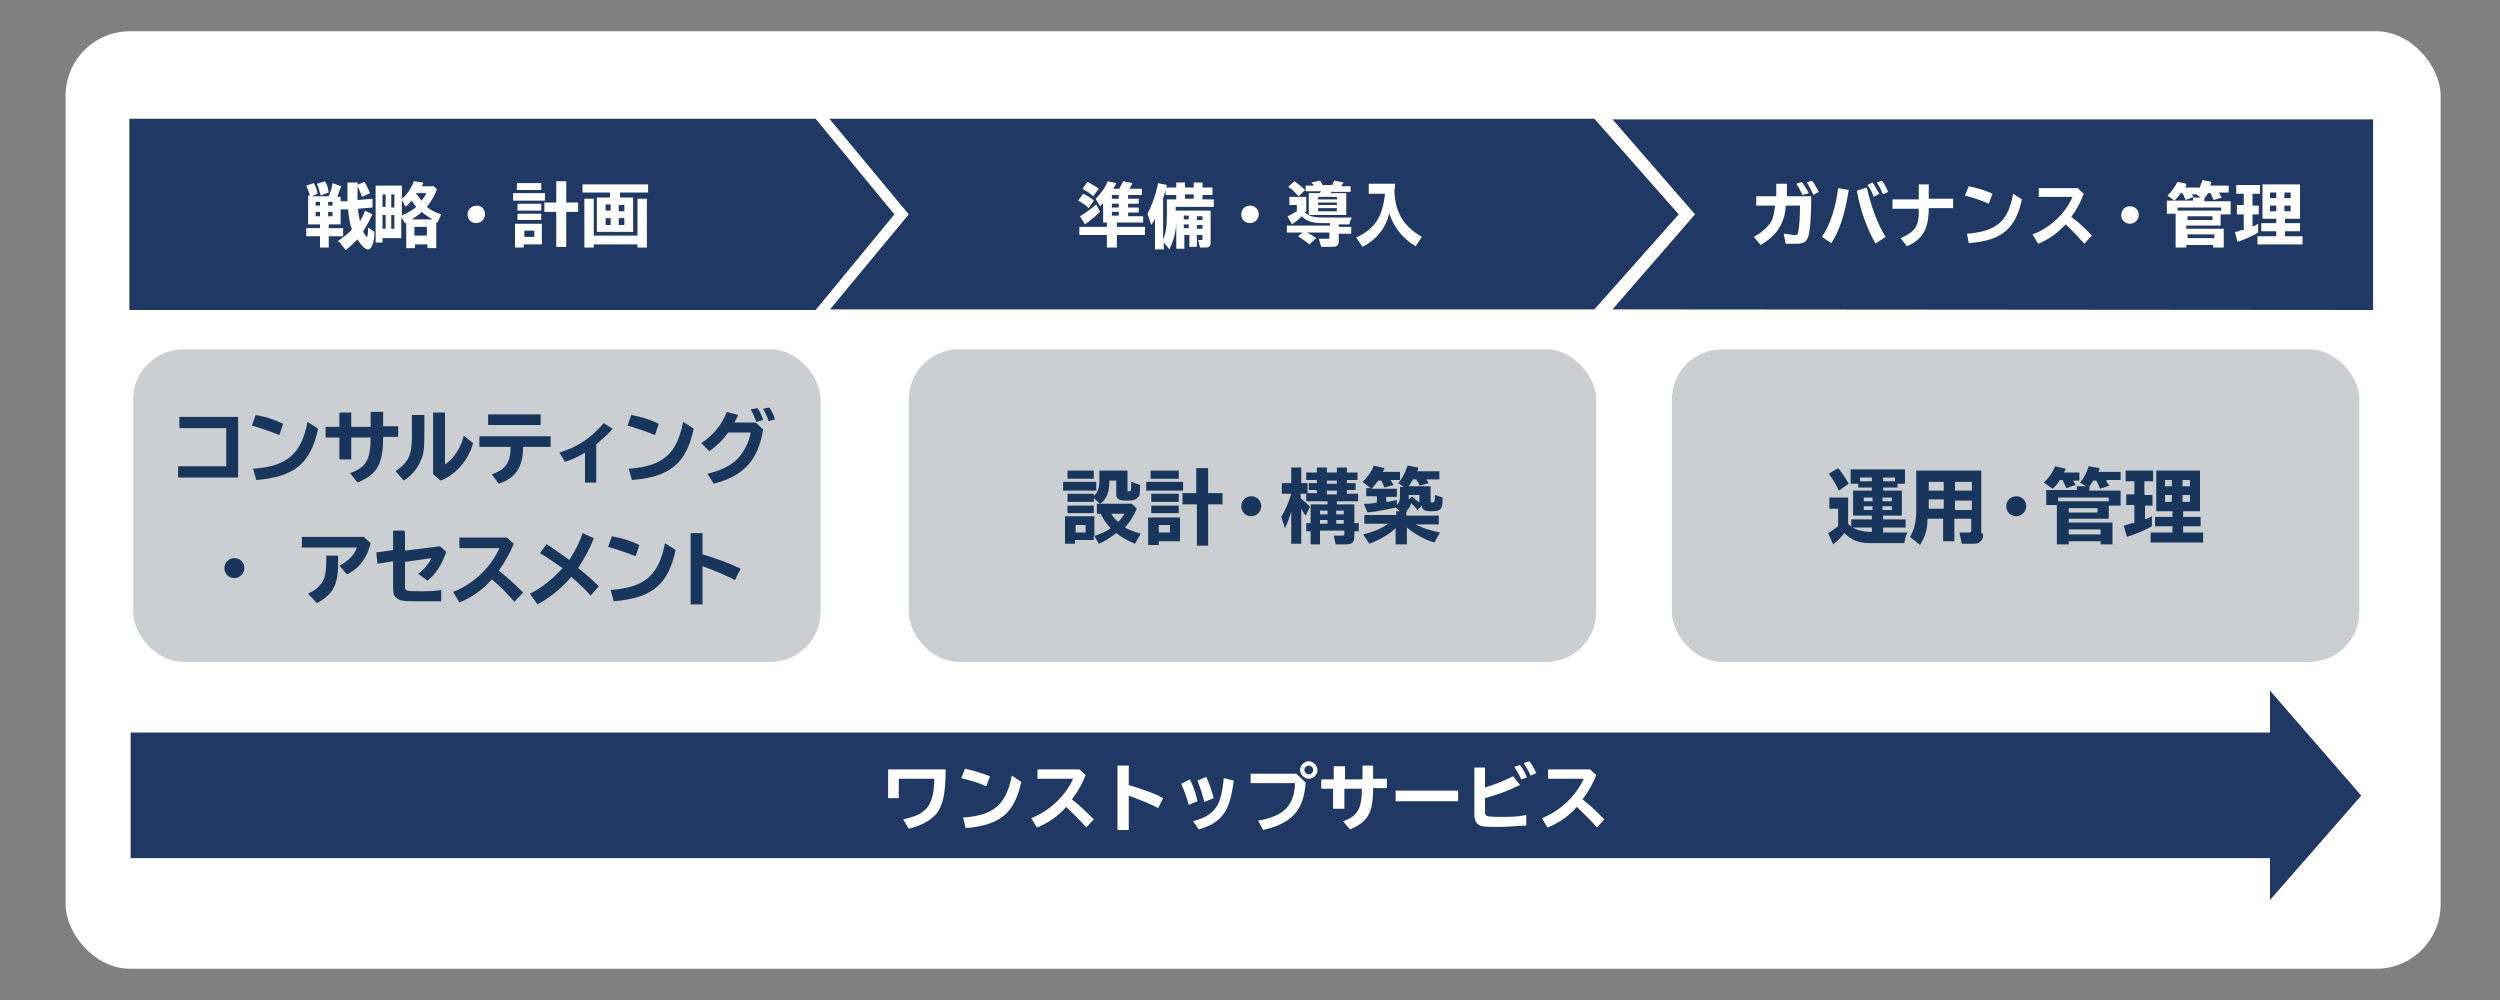 <?xml version="1.0" encoding="UTF-8"?>
<svg xmlns="http://www.w3.org/2000/svg" width="400" height="160" version="1.1" viewBox="0 0 400 160">
  <rect x="0" y="0" width="400" height="160" fill="#808080" stroke="none"/>
  <defs>
    <style>
      .cls-1 {
        fill: #fff;
      }

      .cls-2 {
        fill: #cbcfd2;
      }

      .cls-3 {
        fill-rule: evenodd;
      }

      .cls-3, .cls-4 {
        fill: #203864;
      }

      .cls-5 {
        fill: #18355b;
      }
    </style>
  </defs>
  <!-- Generator: Adobe Illustrator 28.7.4, SVG Export Plug-In . SVG Version: 1.2.0 Build 166)  -->
  <g>
    <g id="_レイヤー_3" data-name="レイヤー_3">
      <rect class="cls-1" x="10.5" y="5" width="380" height="150" rx="10.3" ry="10.3"/>
      <polygon class="cls-4" points="258 19.1 271.2 34.3 258 49.5 379.7 49.6 379.7 19.1 258 19.1"/>
      <polygon class="cls-4" points="145.4 34.3 132.8 49.5 255.1 49.5 268.6 34.3 255.1 19 132.7 19 145.4 34.3"/>
      <polygon class="cls-4" points="130.5 19 104.4 19 103.4 19 102.4 19 20.7 19 20.7 49.6 102.4 49.6 103.4 49.6 104.4 49.6 130.5 49.6 143.1 34.3 130.5 19"/>
      <polygon class="cls-3" points="377.8 127.3 363.2 110.5 363.2 117.2 20.9 117.2 20.9 137.3 363.2 137.3 363.2 144 377.8 127.3"/>
      <g>
        <path class="cls-1" d="M151.3,123.1c0,3.3-.3,5.3-1.2,6.7-.7,1.2-2.6,2.3-4.7,2.8l-.9-1.5c3.8-.8,4.9-2.2,5-6.5h-5.7v3.1h-1.7v-4.6s9.3,0,9.3,0Z"/>
        <path class="cls-1" d="M157.8,125.8c-1.3-.6-2.8-1-4-1.3l.6-1.5c1.5.3,2.9.8,4,1.2l-.6,1.6ZM154.1,130.8c4.9-.3,6.9-2.1,7.8-6.7l1.5,1c-1.1,5-3.3,6.9-8.9,7.4l-.4-1.7Z"/>
        <path class="cls-1" d="M172.7,123.1l1,.9c-.5,1.3-1.2,2.6-2.2,3.9,1.2.9,2.4,2.1,3.5,3.2l-1.2,1.3c-.9-1.1-2.1-2.2-3.2-3.3-1.2,1.4-2.9,2.6-4.7,3.3l-.9-1.5c2.9-1.1,5.5-3.6,6.7-6.3h-5.7v-1.5h6.8Z"/>
        <path class="cls-1" d="M180.6,122.4v3.2c2.2.7,4.1,1.3,5.5,2.1l-.8,1.6c-1.2-.7-2.9-1.3-4.7-2v5.5h-1.8v-10.3h1.8Z"/>
        <path class="cls-1" d="M190.2,128.8c-.3-1.2-.7-2.2-1.2-3.4l1.4-.7c.5,1.1.9,2.1,1.2,3.5l-1.5.6ZM190.9,131.4c3.5-1,4.5-2.4,4.9-6.9l1.6.4c-.6,4.8-1.8,6.7-5.6,7.8l-.9-1.3ZM192.7,128.3c-.3-1.1-.5-1.8-1.1-3.4l1.4-.6c.5,1.1.8,2,1.2,3.4l-1.5.6Z"/>
        <path class="cls-1" d="M207.3,123.7l1.6,1.5c-.3,4.5-2.2,6.5-6.8,7.6l-.8-1.5c4.1-.7,5.8-2.4,5.9-6h-7.1v-1.5h7.2ZM210.8,123.2c0,.8-.7,1.4-1.4,1.4s-1.4-.7-1.4-1.4.7-1.4,1.4-1.4c.7,0,1.4.7,1.4,1.4ZM208.7,123.2c0,.3.3.7.7.7s.7-.3.7-.7-.3-.7-.7-.7-.7.3-.7.7Z"/>
        <path class="cls-1" d="M219.7,122.4v2.2h2.2v1.5h-2.2c0,3.9-.8,5.4-3.7,6.6l-1.1-1.3c2.3-.8,3-2,3-5.2h0c0,0-2.8,0-2.8,0v3.2h-1.8v-3.2h-1.9v-1.5h2v-2.1h1.8v2.1h2.8v-2.2h1.7Z"/>
        <path class="cls-1" d="M233.3,126.5v1.7h-10v-1.7h10Z"/>
        <path class="cls-1" d="M237.6,122.7v3.3c1.7-.5,3.3-1.2,4.5-1.8l1.1,1.4c-1.6.8-3.7,1.6-5.6,2.1v2.3c0,.6.3.7,2.3.7s2.7,0,4.3-.3v1.7c-1.5,0-2.6.2-4,.2-2.6,0-3.2,0-3.7-.4-.4-.3-.6-.8-.6-1.5v-7.6h1.7ZM243.4,124.7c-.3-.7-.7-1.4-1.1-2l.9-.3c.4.5.8,1.2,1.1,2l-.9.3ZM244.9,124.1c-.3-.7-.7-1.4-1.1-2l.9-.3c.4.5.8,1.2,1.1,1.9l-.9.4Z"/>
        <path class="cls-1" d="M254.4,123.1l1,.9c-.5,1.3-1.2,2.6-2.2,3.9,1.2.9,2.4,2.1,3.5,3.2l-1.2,1.3c-.9-1.1-2.1-2.2-3.2-3.3-1.2,1.4-2.9,2.6-4.7,3.3l-.9-1.5c2.9-1.1,5.5-3.6,6.7-6.3h-5.7v-1.5h6.8Z"/>
      </g>
      <g>
        <rect class="cls-2" x="267.5" y="55.9" width="110" height="50" rx="8" ry="8"/>
        <g>
          <path class="cls-5" d="M299.5,84.4h-3.3v-1.3h3.3v-.6h-3v-4h3v-.5h-2.2v-.6h-1.2v-2.3h8.7v2.3h-1.2v.6h-2.3v.5h3v4h-3v.6h3.6v1.3h-3.6v.8h3.9c-.3.6-.4.9-.5,1.7h-5.5c-1.8,0-3-.5-4.1-1.6-.5.6-1.1,1.3-1.8,1.8l-.8-1.8c.5-.3.9-.6,1.6-1.1v-2.8h-1.4v-1.8h3v4.2c.7.8,1.8,1.2,3.4,1.3h.4v-.8h0ZM294.2,78.5c-.4-.9-.9-1.8-1.6-2.7l1.5-.9c.6.7,1.2,1.6,1.7,2.5l-1.6,1.1ZM297.6,76.4v.6h1.9v-.6h-1.9ZM298.2,79.6v.6h1.4v-.6h-1.4ZM298.2,81v.6h1.4v-.6h-1.4ZM301.2,80.2h1.5v-.6h-1.5v.6ZM301.2,81.6h1.5v-.6h-1.5v.6ZM301.3,77h1.9v-.6h-1.9v.6Z"/>
          <path class="cls-5" d="M317.3,85.4c0,.5,0,.8-.3,1.1-.3.4-.6.5-1.3.5s-1.1,0-1.8,0l-.4-1.8c.6,0,1.2,0,1.5,0s.4,0,.4-.4v-1.8h-2.7v3.6h-1.8v-3.6h-2.5c0,1.8-.4,2.9-1.2,4.2l-1.6-1.3c.6-1,1-2.2,1-4.2v-6.4h10.4v10h0ZM308.6,78.5h2.4v-1.4h-2.4v1.4ZM308.6,81.4h2.4v-1.5h-2.4v1.5ZM315.5,77.1h-2.7v1.4h2.7v-1.4ZM315.5,80.1h-2.7v1.5h2.7v-1.5Z"/>
          <path class="cls-5" d="M324.2,81c0,.8-.7,1.6-1.6,1.6s-1.6-.7-1.6-1.6.7-1.6,1.6-1.6,1.6.7,1.6,1.6Z"/>
          <path class="cls-5" d="M331.7,76.9c.2.3.3.5.4.7l-1.5.5c-.2-.6-.4-.8-.6-1.3h-.4c-.4.6-.7,1-1.2,1.4l-1.4-1c.8-.7,1.5-1.7,1.8-2.6l1.7.4c0,.3-.2.4-.3.6h2.5v1.3h-1.1ZM337,76.9c0,.2.3.5.5.8l-1.5.5c-.2-.5-.3-.8-.6-1.3h-.5c-.2.4-.5.7-.6,1v.6h5v2.4h-1.9v2.1h-6.4v.6h7v3.5h-1.9v-.5h-5.1v.5h-1.9v-6.3h-1.7v-2.4h4.9v-.6h1.5l-1-.6c.6-.6,1.1-1.7,1.4-2.6l1.7.3c0,.3,0,.4-.2.6h3.6v1.3h-2.2ZM329.3,79.6v.6h8.1v-.6h-8.1ZM331,81.3v.7h4.6v-.7h-4.6ZM331,84.7v.8h5.1v-.8h-5.1Z"/>
          <path class="cls-5" d="M343.2,79.2h1.2v1.7h-1.2v2.2c.4-.2.6-.2,1.1-.5v1.6c-1,.6-2.7,1.3-4,1.7l-.5-1.8c.6-.2.8-.2,1.3-.4h.4v-2.9h-1.3v-1.7h1.3v-2.1h-1.4v-1.7h4.4v1.7h-1.4v2.1ZM352,81.8h-2.7v.9h2.8v1.5h-2.8v1h3.2v1.6h-8.4v-1.6h3.5v-1h-2.8v-1.5h2.8v-.9h-2.6v-6.5h7v6.5h0ZM346.4,77.8h1.1v-1h-1.1v1ZM346.4,80.3h1.1v-1.1h-1.1v1.1ZM350.4,76.8h-1.2v1h1.2v-1ZM350.4,79.2h-1.2v1.1h1.2v-1.1Z"/>
        </g>
      </g>
      <g>
        <rect class="cls-2" x="145.4" y="55.9" width="110" height="50" rx="8" ry="8"/>
        <g>
          <path class="cls-5" d="M175.4,77.1v1.4h-5.3v-1.4h5.3ZM175.3,85.7c.7-.3,1.7-.6,2.4-1.2-.7-.7-1.2-1.5-1.6-2.3h-.6v-1.6h5.6l.8.8c-.5,1.1-1.1,2.1-1.9,3h0c.6.4,1.6.7,2.5,1l-.9,1.6c-1-.4-2.1-1-3-1.7-.8.6-1.8,1.3-2.8,1.7l-.8-1.4v.8h-3v.6h-1.6v-4.4h4.7v3.1h0ZM175,75.3v1.3h-4.2v-1.3h4.2ZM175,79v1.3h-4.2v-1.3h4.2ZM175,80.9v1.2h-4.2v-1.2h4.2ZM172.1,85.2h1.6v-1.2h-1.6v1.2ZM180.4,75.3v3q0,.2,0,.3h0q0,0,.2,0h0c.4,0,.4,0,.4-1.5l1.4.5c0,1.4,0,1.8-.4,2-.3.4-.6.5-1.8.5s-1.6-.3-1.6-1v-2.2h-1.1c0,1.8-.4,3-1.5,3.7l-1.2-1.1c.7-.5,1.1-1.2,1.1-2.5v-1.7h4.3ZM177.8,82.2c.3.5.6.9,1.1,1.3.5-.5.8-.9,1-1.3h-2.1Z"/>
          <path class="cls-5" d="M189.3,77.1v1.4h-5.9v-1.4h5.9ZM188.8,86.6h-3.4v.6h-1.7v-4.4h5.1v3.9ZM188.6,75.3v1.3h-4.5v-1.3h4.5ZM188.6,79v1.3h-4.4v-1.3h4.4ZM188.6,80.9v1.2h-4.4v-1.2h4.4ZM185.4,85.2h1.8v-1.2h-1.8v1.2ZM191.5,74.9h1.8v4h2.3v1.8h-2.3v6.6h-1.8v-6.6h-2.3v-1.8h2.2v-4h0Z"/>
          <path class="cls-5" d="M201.8,81c0,.8-.7,1.6-1.6,1.6s-1.6-.7-1.6-1.6.7-1.6,1.6-1.6,1.6.7,1.6,1.6Z"/>
          <path class="cls-5" d="M210.7,79v-.6h-1.3v-1.1h1.3v-.5h-1.7v-1.2h1.7v-.8h1.6v.8h1.6v-.8h1.6v.8h1.7v1.2h-1.7v.5h1.4v1.1h-1.4v.6h1.8v1.2h-3.4v.5h2.8v3h.7v1.3h-.7v.9c0,.9-.4,1.2-1.4,1.2s-1,0-1.6,0l-.3-1.4c.4,0,.9,0,1.3,0s.4,0,.4-.4v-.4h-3.9v2.2h-1.5v-2.1h-.7v-1.3h.7v-3h2.7v-.5h-3.4v-1.2h-.9v.7c.6.6,1.1.9,1.5,1.4l-.7,1.4c-.4-.5-.4-.6-.7-1.1v5.6h-1.6v-5.1c-.3.9-.6,1.8-1,2.6l-.6-1.8c.6-1,1.2-2.3,1.6-3.7h-1.5v-1.7h1.5v-2.5h1.6v2.5h1v1.6h1.8ZM211.2,82.3h1.2v-.6h-1.2v.6ZM211.2,83.8h1.2v-.6h-1.2v.6ZM212.3,76.9v.5h1.6v-.5h-1.6ZM213.8,78.5h-1.5v.6h1.6v-.6h0ZM213.8,81.7v.6h1.2v-.6h-1.2ZM213.8,83.2v.6h1.2v-.6h-1.2Z"/>
          <path class="cls-5" d="M225,81.9v.6h5.2v1.4h-3.7c1.1.6,2.4,1,3.9,1.3l-.9,1.6c-1.7-.5-3.2-1.4-4.4-2.4v2.7h-1.8v-2.6c-1,1-2.6,1.9-4.2,2.5l-1-1.5c1.4-.3,2.9-.9,4-1.7h-3.8v-1.4h5.1v-.6h.6l-.7-.6c-1.3.3-2.7.6-4.5.8l-.6-1.4c.9,0,1.2,0,2.1-.2v-1h-1.7v-1.3h.7l-1.3-1c.7-.6,1.5-1.7,1.8-2.6l1.7.4c0,.3-.2.4-.3.6h2.8v1.3h-1.5c.2.3.3.6.5.8l-1.5.4c-.2-.5-.3-.8-.5-1.1h-.5c-.4.5-.7,1-1.1,1.3h4.1v1.3h-1.7v.8c.6,0,1-.2,1.7-.3v.8c.4-.4.5-.8.5-1.6v-1.3h.6l-.9-.6c.6-.6,1.2-1.8,1.5-2.8l1.7.3c0,.3,0,.4-.2.6h3.6v1.3h-2.1c.2.3.3.5.4.6l-1.5.4c0-.3-.3-.7-.5-1h-.5c-.3.4-.5.8-.7,1.1h3.5v2.3c0,.2,0,.3.3.3.3,0,.4-.2.4-1.2l1.2.4c0,.9,0,1.5-.3,1.8s-.6.4-1.4.4c-1.2,0-1.6-.2-1.6-.9l-.7.7c-.3-.4-.6-.7-1-1.1-.2.6-.4.9-.8,1.3h.3ZM226,79.5c.4.3.7.6,1.1.9v-1.2h-1.7v.7l.6-.5Z"/>
        </g>
      </g>
      <g>
        <rect class="cls-2" x="21.3" y="55.9" width="110" height="50" rx="8" ry="8"/>
        <g>
          <path class="cls-5" d="M38.1,66.8v9.6h-9.6v-1.8h7.7v-6.1h-7.5v-1.8h9.4Z"/>
          <path class="cls-5" d="M44.7,69.6c-1.5-.6-3-1.1-4.4-1.5l.6-1.7c1.7.3,3.2.8,4.4,1.4l-.6,1.8ZM40.5,75c5.4-.4,7.7-2.3,8.7-7.5l1.7,1.1c-1.2,5.5-3.7,7.7-9.9,8.2l-.5-1.8Z"/>
          <path class="cls-5" d="M61.3,65.8v2.4h2.4v1.7h-2.4c0,4.3-.9,6-4.1,7.3l-1.2-1.5c2.6-.9,3.3-2.2,3.3-5.7h0c0,0-3.1,0-3.1,0v3.5h-1.9v-3.5h-2.2v-1.7h2.2v-2.3h1.9v2.3h3.1v-2.4s1.9,0,1.9,0Z"/>
          <path class="cls-5" d="M67.9,66.4v2.3c0,2.6,0,3.7-.5,4.8-.5,1.3-1.5,2.6-2.8,3.4l-1.3-1.5c2.2-1.6,2.7-2.6,2.6-6.7v-2.3s1.9,0,1.9,0ZM71.2,66v8.3c1.3-.8,2.6-2.7,3-4.6l1.5,1.2c-.8,2.9-2.9,5.1-5.2,6l-1.2-1v-9.9h1.8Z"/>
          <path class="cls-5" d="M88.1,69.8v1.7h-4.4c0,3.2-1.2,5-3.9,5.9l-1.1-1.5c2.2-.8,3-1.9,3-4.4h-5v-1.7h11.4ZM86.5,66.3v1.7h-8.4v-1.7h8.4Z"/>
          <path class="cls-5" d="M93.6,72.4c-.9.6-2,1.1-3.2,1.5l-.9-1.5c3-.9,5-2.3,7.1-4.7l1.4.9c-.7.9-1.8,1.8-2.6,2.5v6.1h-1.8s0-4.8,0-4.8Z"/>
          <path class="cls-5" d="M104.8,69.6c-1.5-.6-3-1.1-4.4-1.5l.6-1.7c1.7.3,3.2.8,4.4,1.4l-.6,1.8ZM100.6,75c5.4-.4,7.7-2.3,8.7-7.5l1.7,1.1c-1.2,5.5-3.7,7.7-9.9,8.2l-.5-1.8Z"/>
          <path class="cls-5" d="M122.1,68.7c-.8,4.9-3,7.4-7.9,8.7l-1-1.6c2.1-.5,3.8-1.3,4.9-2.5,1-1.1,1.8-2.7,2-4.1h-3.6c-.8,1.2-1.9,2.2-3,3l-1.3-1.3c2-1.3,3.3-3,4.1-5l1.8.5c-.2.5-.3.6-.6,1.2h3.4l1.2,1.1ZM121,67.5c-.2-.6-.6-1.5-.9-2l1.1-.2c.4.5.7,1.3.9,1.9l-1.1.3ZM123,67.4c-.2-.6-.6-1.5-.9-2l1-.2c.4.6.7,1.2.9,1.9l-1,.3Z"/>
          <path class="cls-5" d="M39.1,90.9c0,.8-.7,1.6-1.6,1.6s-1.6-.7-1.6-1.6.7-1.6,1.6-1.6,1.6.7,1.6,1.6Z"/>
          <path class="cls-5" d="M58.3,86l1,.9c-.5,2.2-1.8,4.1-3.8,5l-1.2-1.4c1.3-.6,2.5-1.8,2.8-2.9h-8.8v-1.7h10ZM54.1,89v1c0,3.6-.8,5.1-3.4,6.5l-1.4-1.5c1.2-.6,1.8-1.1,2.4-2.1.3-.6.5-1.5.5-3v-1h1.9Z"/>
          <path class="cls-5" d="M64.8,85.2v2.9l5.6-.7,1,.9c-.7,2.1-1.8,3.7-3,4.6l-1.5-1.1c.9-.6,1.8-1.7,2.1-2.5l-4.2.6v4c0,.6.2.7,2.1.7s2.4,0,3.7-.2v1.8c-1.6,0-2.8,0-3.6,0-2.2,0-3,0-3.5-.5-.5-.3-.6-.8-.6-1.7v-4.2l-2.5.4-.2-1.8,2.7-.4v-3.1h1.8Z"/>
          <path class="cls-5" d="M81.1,86l1.1,1c-.6,1.5-1.4,2.9-2.4,4.3,1.3,1,2.7,2.3,3.9,3.5l-1.4,1.5c-1-1.2-2.3-2.5-3.6-3.6-1.4,1.6-3.2,2.9-5.2,3.7l-1-1.7c3.2-1.2,6.1-4,7.4-7h-6.4v-1.7h7.6Z"/>
          <path class="cls-5" d="M87.5,87.1c1.1.7,2.2,1.5,3.6,2.5.8-1.3,1.7-2.9,2.1-4.3l1.8.8c-.6,1.7-1.5,3.2-2.5,4.8,1.2.9,2.3,1.9,3.3,2.9l-1.3,1.5c-.7-.8-1.7-1.8-3.1-3-1.4,1.7-3.5,3.4-5.4,4.4l-1.2-1.7c1.8-.9,3.7-2.4,5.2-4.1-.9-.6-2.1-1.5-3.6-2.4l1.1-1.5Z"/>
          <path class="cls-5" d="M101.7,89c-1.5-.6-3-1.1-4.4-1.5l.6-1.7c1.7.3,3.2.8,4.4,1.4l-.6,1.8ZM97.7,94.4c5.4-.4,7.7-2.3,8.7-7.5l1.7,1.1c-1.2,5.5-3.7,7.7-9.9,8.2l-.5-1.8Z"/>
          <path class="cls-5" d="M112.4,85.2v3.5c2.4.7,4.5,1.5,6.1,2.3l-.9,1.8c-1.4-.7-3.2-1.5-5.2-2.2v6.1h-1.9v-11.4h1.9Z"/>
        </g>
      </g>
      <g>
        <path class="cls-1" d="M284.2,31.4h0v-2h1.7v2h3.9c0,3.3-.2,5.7-.5,6.5-.3.8-.7,1.1-1.9,1.1s-1,0-1.7,0l-.3-1.6c.6,0,1.2.2,1.7.2s.5,0,.6-.5c.2-.7.3-2.7.3-4.2h-2.3c0,1.4-.5,2.7-1,3.5-.6,1.1-1.8,2.1-3,2.8l-1.1-1.3c1.1-.6,2.1-1.4,2.7-2.3.4-.6.6-1.6.7-2.7h-3v-1.5h3.4ZM288.4,31.2c-.3-.6-.6-1.3-1-1.8l.9-.3c.4.6.8,1.2,1.1,1.8l-1,.3ZM290.1,31.1c-.3-.6-.6-1.3-1-1.9l.8-.3c.4.5.7,1,1.1,1.8l-.9.5Z"/>
        <path class="cls-1" d="M291.5,37.9c1.3-1.8,2.3-5,2.6-7.8l1.7.3c-.6,3.8-1.5,6.6-2.8,8.5l-1.5-1ZM300.1,39c-1.2-2-2.5-5.4-3-8.5l1.6-.5c.6,2.8,1.7,5.9,3,7.9l-1.5,1ZM299.8,31.5c-.2-.6-.6-1.4-1-1.9l.8-.4c.4.5.7,1.2,1.1,1.8l-.9.5ZM301.3,31.1c-.3-.6-.6-1.3-1-1.9l.8-.3c.4.5.7,1.1,1,1.8l-.8.4Z"/>
        <path class="cls-1" d="M308.6,29.4v2.4h3.9v1.5h-3.9c0,3.2-.9,5-3.5,6.1l-1-1.3c2.3-1,3-1.9,2.9-4.7h-4.2v-1.5h4.2v-2.4h1.7Z"/>
        <path class="cls-1" d="M318.2,32.6c-1.3-.6-2.6-1-3.8-1.3l.6-1.5c1.4.3,2.8.7,3.8,1.2l-.6,1.6ZM314.7,37.4c4.7-.4,6.6-1.9,7.4-6.4l1.4.9c-1,4.7-3.2,6.6-8.5,7l-.3-1.6Z"/>
        <path class="cls-1" d="M332.5,30.2l.9.8c-.5,1.3-1.1,2.5-2,3.7,1.1.8,2.3,1.9,3.3,3l-1.2,1.3c-.9-1-1.9-2.1-3-3.1-1.2,1.3-2.8,2.5-4.4,3.1l-.9-1.5c2.8-1,5.3-3.4,6.4-6h-5.4v-1.4h6.5Z"/>
        <path class="cls-1" d="M342.2,34.4c0,.7-.6,1.4-1.4,1.4s-1.4-.6-1.4-1.4.6-1.4,1.4-1.4c.8,0,1.4.6,1.4,1.4Z"/>
        <path class="cls-1" d="M350.6,30.9c0,.2.3.5.4.6l-1.3.5c-.2-.5-.3-.7-.5-1.1h-.3c-.3.5-.6.8-1,1.2l-1.1-.8c.6-.6,1.2-1.4,1.6-2.2l1.4.3c0,.3,0,.4-.2.6h2.2v1.1h-1.2ZM355.1,30.9c0,.2.3.5.4.7l-1.3.4c-.2-.4-.3-.6-.5-1.1h-.4c-.2.3-.4.6-.6.8v.5h4.2v2.1h-1.6v1.8h-5.5v.5h6v3h-1.7v-.4h-4.3v.4h-1.7v-5.4h-1.4v-2.1h4.2v-.5h1.2l-.8-.6c.5-.6.9-1.5,1.1-2.2l1.4.3c0,.2,0,.3-.2.6h3v1.1h-1.7ZM348.4,33.2v.5h7v-.5h-7ZM350,34.6v.6h4v-.6h-4ZM350,37.5v.6h4.3v-.6h-4.3Z"/>
        <path class="cls-1" d="M360.4,32.9h1v1.4h-1v1.9c.4,0,.5-.2.9-.4v1.4c-.9.6-2.2,1.1-3.3,1.5l-.4-1.6c.5,0,.7-.2,1.1-.3h.3v-2.5h-1.1v-1.5h1.1v-1.8h-1.2v-1.4h3.8v1.4h-1.2v1.8h0ZM367.9,35h-2.3v.7h2.4v1.3h-2.4v.8h2.8v1.3h-7.2v-1.3h3v-.8h-2.4v-1.3h2.4v-.7h-2.2v-5.5h6v5.5h0ZM363.2,31.7h1v-.9h-1v.9ZM363.2,33.8h1v-.9h-1v.9ZM366.5,30.8h-1v.9h1v-.9ZM366.5,32.9h-1v.9h1v-.9Z"/>
      </g>
      <g>
        <path class="cls-1" d="M174.2,33.3c-.5-.5-1-.8-1.7-1.2l.8-1.1c.6.3,1.2.6,1.7,1.1l-.8,1.2ZM179.1,30.2c.2-.4.4-.8.6-1.2l1.5.3c-.2.4-.3.6-.5.9h2v1h-2.2v.6h1.7v.8h-1.7v.6h1.7v.8h-1.7v.6h2.4v1h-4.2v.7h4.5v1.3h-4.5v2h-1.6v-2h-4.4v-1.3h4.4v-.7h-.6v-3.1c-.2.2-.3.3-.5.5l-.7-1.2c.8-.8,1.6-1.8,1.9-2.8l1.4.3c-.2.4-.3.6-.5.9h0c0,0,.9,0,.9,0ZM172.8,34.6c.8-.5,1.7-1.1,2.6-1.9l.6,1.2c-.7.7-1.7,1.5-2.4,2l-.8-1.3ZM174.9,31.4c-.6-.6-1.1-.8-1.7-1.2l.8-1.1c.7.4,1.3.7,1.8,1.1l-.9,1.2ZM177.9,31.2v.6h1.1v-.6h-1.1ZM177.9,32.6v.6h1.1v-.6h-1.1ZM177.9,34.5h1.1v-.6h-1.1v.6Z"/>
        <path class="cls-1" d="M186.1,38.3s0,0,0,0h0c.5-1.1.6-2.3.6-4.2v-2.2h1.5v-.7h-1.7v-1.2h1.7v-.8h1.4v.8h1.4v-.8h1.4v.8h1.6v1.2h-1.6v.7h1.8v1.2h-6.1v.6h5.6v5.1c0,.6-.3.8-.8.8s-.6,0-.9,0l-.3-1.2h.5q.2,0,.2-.2v-.6h-.9v1.9h-1.2v-1.9h-.8v2.2h-1.3v-4.4c0,1.8-.5,3.2-1.1,4.5l-.9-1.1v1.1h-1.4v-4.9c-.2.4-.3.6-.6,1l-.6-1.8c.6-1.1,1.3-2.9,1.7-4.9l1.4.3c-.2.9-.4,1.5-.6,2.1v6.8h0ZM189.4,35.1h.8v-.6h-.8v.6ZM189.4,36.5h.8v-.6h-.8v.6ZM189.6,31.1v.7h1.4v-.7h-1.4ZM192.4,34.6h-.9v.6h.9v-.6ZM192.4,36h-.9v.6h.9v-.6Z"/>
        <path class="cls-1" d="M201.4,34.3c0,.7-.6,1.4-1.4,1.4s-1.4-.6-1.4-1.4.6-1.4,1.4-1.4,1.4.6,1.4,1.4Z"/>
        <path class="cls-1" d="M208.8,34c.6.6,1.3.8,3,.8h4.5c-.2.4-.3.6-.4,1.1h-1.7v.4h2v1.1h-2v1.2c0,.7-.3.9-1.2.9s-1.1,0-1.6,0l-.4-1.3c.6,0,1.1,0,1.4,0s.3,0,.3-.3v-.7h-3.6c.6.3,1.1.6,1.5.9l-1.1,1c-.6-.5-1.2-.9-1.8-1.3l.7-.6h-2.5v-1.1h6.9v-.4h-1.2c-1.6,0-2.6-.3-3.3-1.1-.5.5-1,.9-1.6,1.3l-.7-1.3c.5-.2,1-.5,1.5-.8v-1h-1.2v-1.3h2.7v2.4h-.3ZM207.8,31.4c-.6-.6-1-1.1-1.7-1.5l1-.9c.6.4,1.1.8,1.7,1.4l-1,1ZM213.1,30.6c0,0,0,0-.2.3h2.5v3.5h-6v-3.5h1.8c0,0,0-.2.2-.3h-2.5v-.9h1.3c0-.2-.2-.3-.4-.5l1.4-.3c.2.3.3.5.4.7h1.6c0-.3.2-.5.3-.7l1.5.3c-.2.2-.3.4-.4.6h1.5v.9h-3ZM210.9,31.9h3v-.4h-3v.4ZM210.9,32.8h3v-.4h-3v.4ZM210.9,33.8h3v-.5h-3v.5Z"/>
        <path class="cls-1" d="M223.1,30.2c0,3.6,1.4,6,4.4,7.7l-1,1.5c-1.9-1.1-3.6-3.1-4.2-5.3-.6,2.4-2,4.2-4.3,5.4l-1-1.5c3-1.4,4.2-3.3,4.6-7h-2.6v-1.6h4.2v.8h0Z"/>
      </g>
      <g>
        <path class="cls-1" d="M54,38.6c.9-.6,1.7-1.2,2.3-1.9-.3-.8-.5-1.8-.6-3.2h0c0,0-1.2,0-1.2,0v2.4h-1.9v.6h2.3v1.3h-2.3v1.8h-1.4v-1.8h-2.2v-1.3h2.2v-.6h-1.9v-4.6h.3c-.2-.6-.4-1.2-.6-1.6l1.2-.4c.3.5.5,1,.6,1.7l-.9.4h2.7c.3-.6.5-1.4.6-2.1l1.4.5c-.2.6-.5,1.2-.6,1.7h.5v.7h1.1c0-1.4,0-1.8,0-3h1.6v2.8l2.4-.2v1.4c0,0-2.3.2-2.3.2v.2h0c0,.6.2,1.3.3,1.8.3-.6.6-1,.8-1.7l1.2.6c-.5,1-.9,1.8-1.5,2.7.2.5.5.9.6.9s.2-.6.2-1.5l1,.7c0,1.9-.5,2.8-1,2.8s-1.1-.6-1.7-1.6c-.6.6-1.2,1.2-1.9,1.7l-1-1.3ZM50.5,32.3v.6h.7v-.6h-.7ZM50.5,33.9v.7h.7v-.7h-.7ZM51.3,31.2c-.2-.6-.4-1.4-.6-1.8l1.3-.4c.3.5.5,1,.6,1.8l-1.4.5ZM52.5,32.3v.6h.7v-.6h-.7ZM52.5,33.9v.7h.7v-.7h-.7ZM57.9,31.5c-.2-.7-.6-1.5-.8-1.9l1.2-.5c.4.6.6,1.1.9,1.8l-1.3.6Z"/>
        <path class="cls-1" d="M69.3,29.7l.6.6c-.4,1.1-.9,1.9-1.6,2.8.7.6,1.4.9,2.3,1.2l-.6,1.3h-.2v4.1h-1.4v-.6h-2v.6h-1.4v-4h-.2l-.6-.9v3.3h-3v.7h-1.1v-9.1h4.2v2.1c.8-.6,1.6-1.8,1.9-2.8l1.5.2c0,.4-.2.5-.2.6h1.8ZM61.2,33.1h.5v-2h-.5v2ZM61.2,36.6h.5v-2.2h-.5v2.2ZM63.1,31.1h-.5v2.1h.5v-2.1ZM63.1,34.4h-.5v2.2h.5v-2.2ZM64.2,34.5c.8-.3,1.7-.8,2.4-1.4-.3-.4-.5-.6-.7-1-.4.4-.6.6-1,1l-.6-1.1v2.5ZM69.2,35.1c-.6-.4-1.1-.6-1.7-1.2-.4.4-1,.8-1.6,1.2h3.2ZM66.3,36.3v1.4h2v-1.4h-2ZM66.6,31c.3.4.6.7.8,1.1.4-.4.6-.7.8-1.2h-1.7Z"/>
        <path class="cls-1" d="M77.6,34.3c0,.7-.6,1.4-1.4,1.4s-1.4-.6-1.4-1.4.7-1.4,1.5-1.4,1.3.6,1.3,1.4Z"/>
        <path class="cls-1" d="M87.2,30.9v1.2h-5.1v-1.2h5.1ZM86.8,39.1h-3v.5h-1.4v-3.8h4.3v3.3ZM86.6,29.3v1.1h-3.9v-1.1h3.9ZM86.6,32.6v1.1h-3.8v-1.1h3.8ZM86.6,34.2v1h-3.8v-1h3.8ZM83.9,37.9h1.6v-1h-1.6v1ZM89,29h1.6v3.4h1.9v1.5h-1.9v5.6h-1.6v-5.6h-1.9v-1.5h1.9v-3.4Z"/>
        <path class="cls-1" d="M97.6,30.8h-4.4v-1.3h10.5v1.3h-4.5v.8h2.1v5.5h-5.8v-5.5h2.1v-.8ZM102,37.7v-5.9h1.5v7.8h-1.5v-.5h-7v.5h-1.5v-7.8h1.5v5.9h7ZM96.9,32.7v1h.8v-1h-.8ZM96.9,34.9v1.1h.8v-1.1s-.8,0-.8,0ZM99,33.8h.9v-1h-.9v1ZM99,36h.9v-1.1h-.9v1.1Z"/>
      </g>
    </g>
  </g>
</svg>